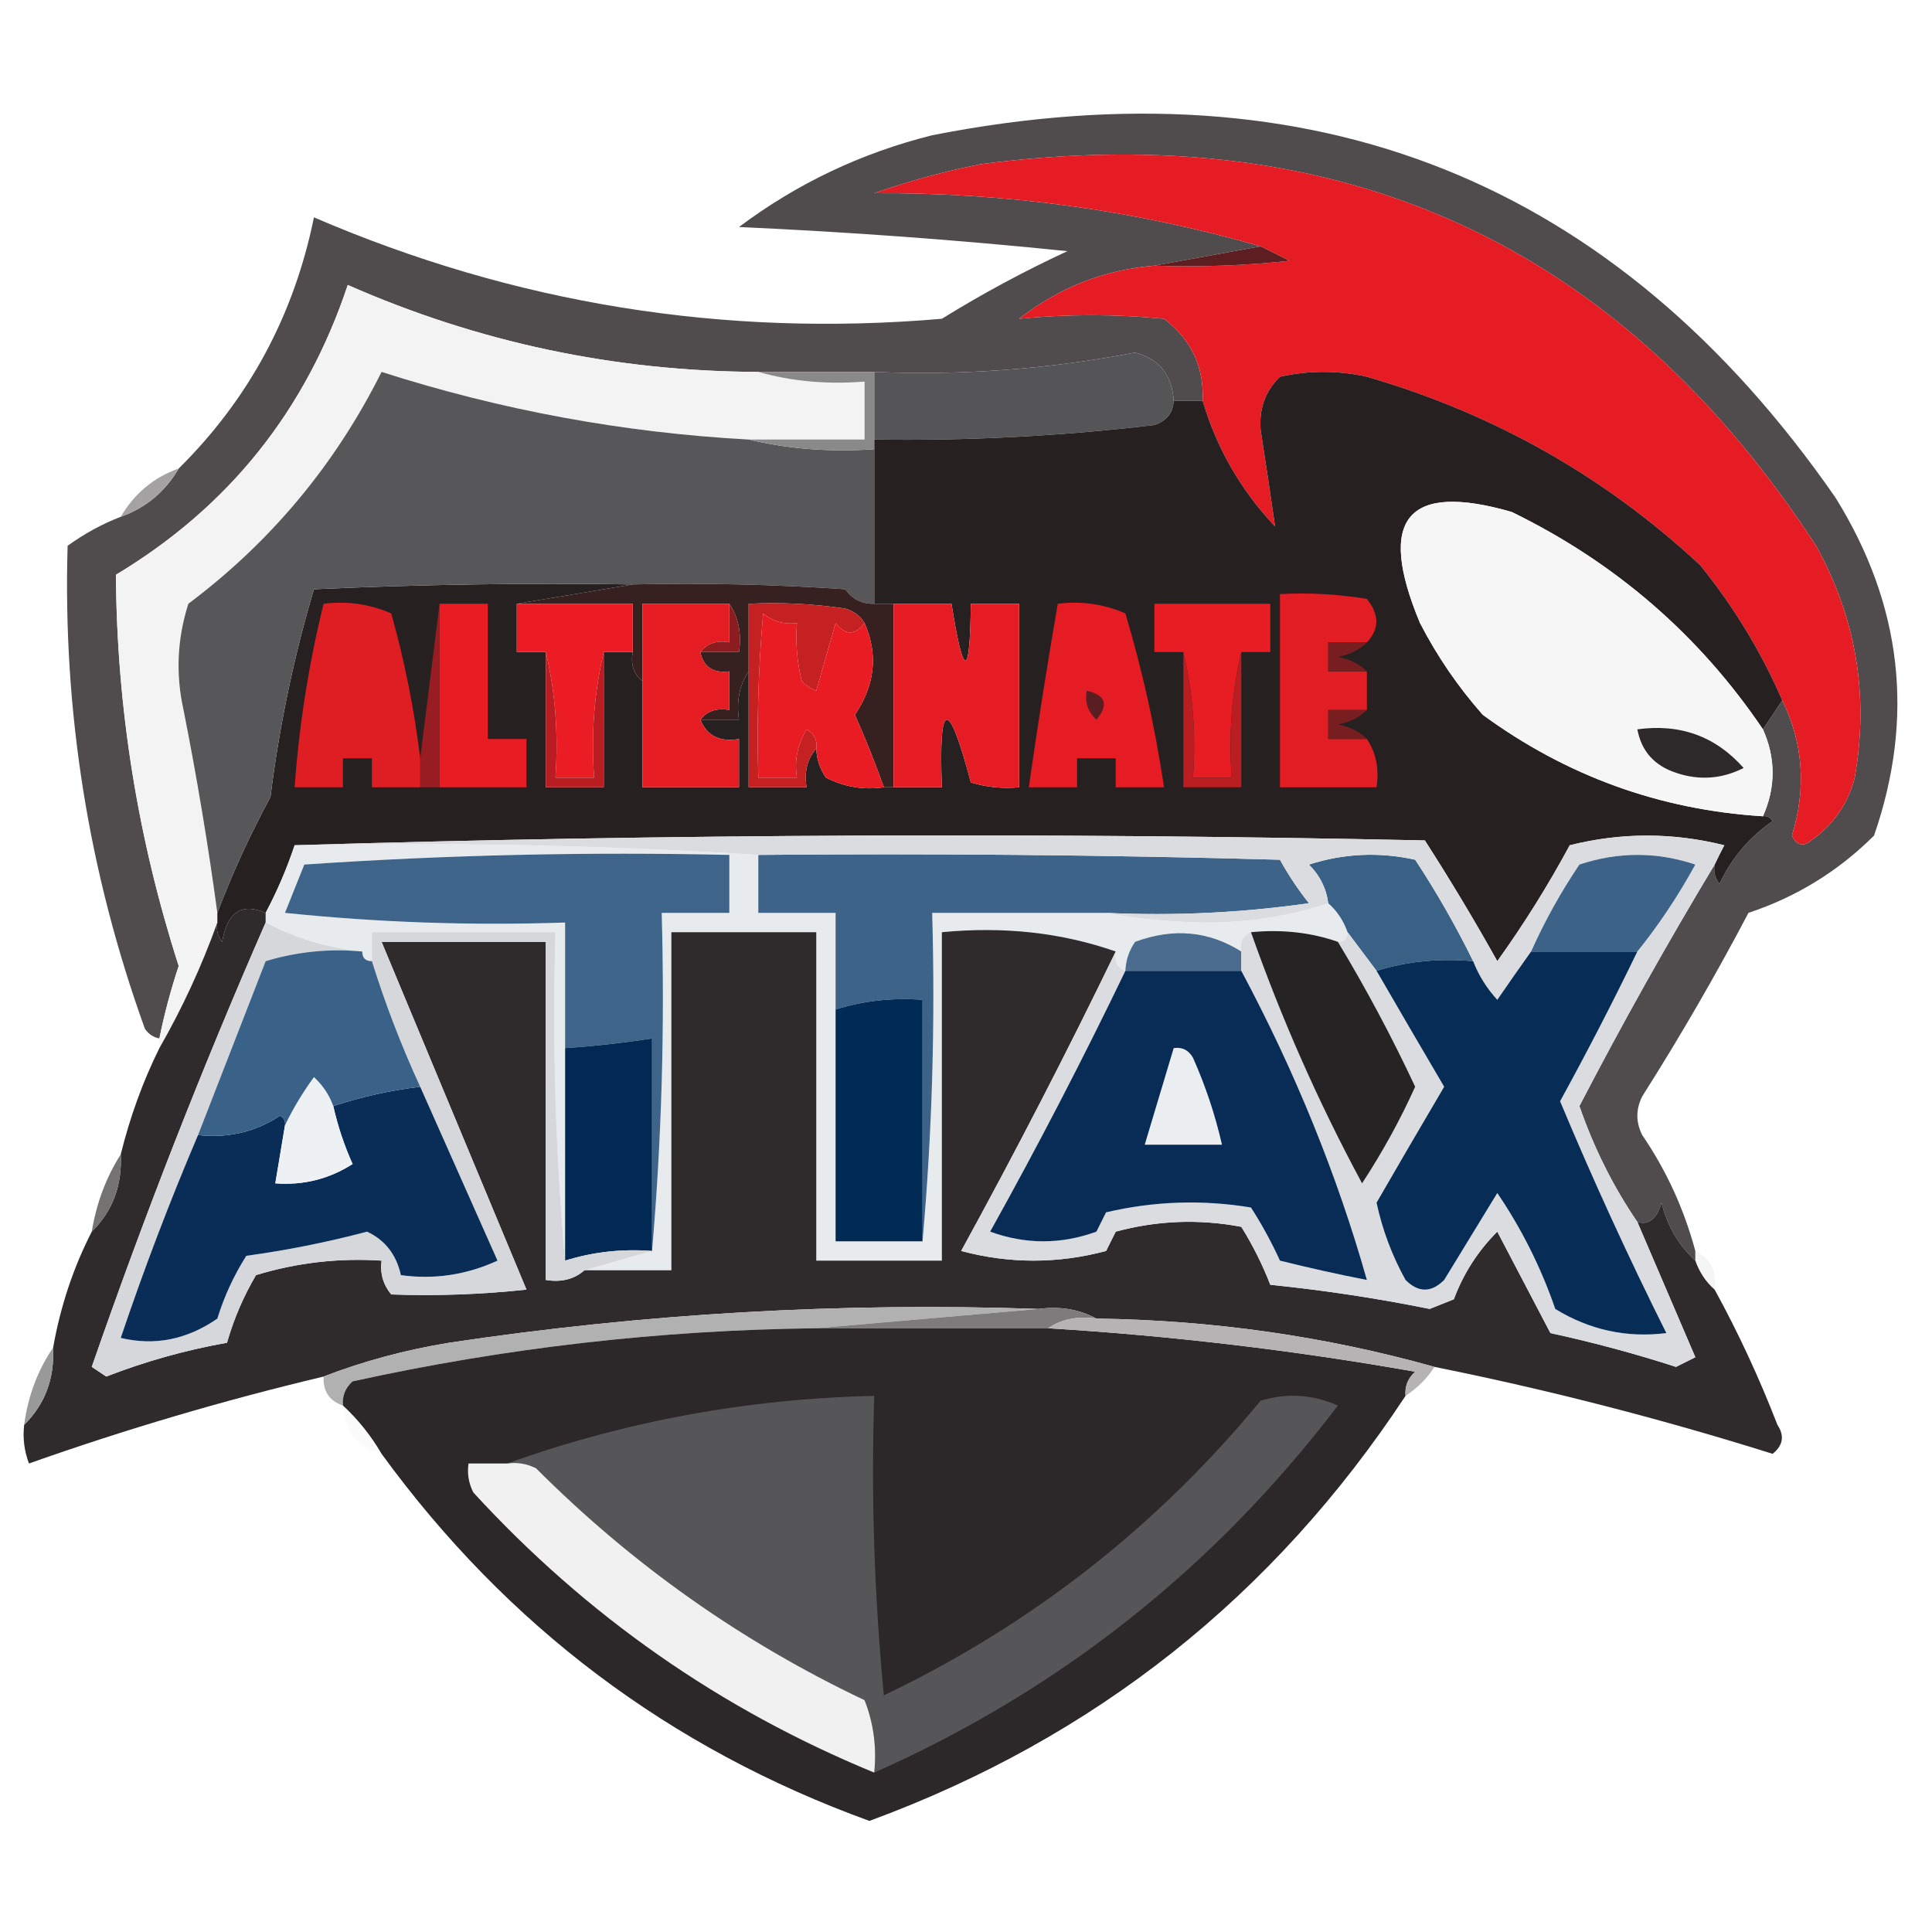 <?xml version="1.0" encoding="UTF-8"?>
<!DOCTYPE svg PUBLIC "-//W3C//DTD SVG 1.1//EN" "http://www.w3.org/Graphics/SVG/1.1/DTD/svg11.dtd">
<svg xmlns="http://www.w3.org/2000/svg" version="1.1" width="200px" height="200px" style="shape-rendering:geometricPrecision; text-rendering:geometricPrecision; image-rendering:optimizeQuality; fill-rule:evenodd; clip-rule:evenodd" xmlns:xlink="http://www.w3.org/1999/xlink">
<g><path style="opacity:0.804" fill="#262122" d="M 175.5,129.5 C 175.5,129.833 175.5,130.167 175.5,130.5C 173.766,128.91 172.6,126.91 172,124.5C 171.516,126.178 170.683,126.844 169.5,126.5C 167.001,122.835 165.001,118.835 163.5,114.5C 167.924,105.98 172.591,97.647 177.5,89.5C 177.369,90.239 177.536,90.906 178,91.5C 179.25,88.829 181.083,86.663 183.5,85C 183.272,84.601 182.938,84.435 182.5,84.5C 183.833,81.5 183.833,78.5 182.5,75.5C 183.167,74.5 183.833,73.5 184.5,72.5C 186.672,76.919 187.006,81.586 185.5,86.5C 186.002,87.521 186.668,87.688 187.5,87C 189.81,85.363 191.31,83.196 192,80.5C 193.491,72.007 192.157,64.007 188,56.5C 167.644,25.251 138.81,12.085 101.5,17C 97.749,17.749 94.082,18.749 90.5,20C 104.126,19.923 117.46,21.756 130.5,25.5C 126.833,26.167 123.167,26.833 119.5,27.5C 114.292,27.937 109.625,29.77 105.5,33C 110.449,32.508 115.449,32.508 120.5,33C 123.321,35.141 124.654,37.975 124.5,41.5C 123.5,41.5 122.5,41.5 121.5,41.5C 121.337,38.817 120.004,37.151 117.5,36.5C 108.588,38.215 99.588,38.882 90.5,38.5C 86.5,38.5 82.5,38.5 78.5,38.5C 63.668,38.446 49.501,35.446 36,29.5C 31.672,42.489 23.672,52.489 12,59.5C 12.092,73.299 14.258,86.799 18.5,100C 17.678,102.472 17.011,104.972 16.5,107.5C 15.883,107.389 15.383,107.056 15,106.5C 9.165,90.319 6.498,73.653 7,56.5C 8.741,55.242 10.574,54.242 12.5,53.5C 15.089,52.581 17.089,50.914 18.5,48.5C 25.765,41.309 30.431,32.642 32.5,22.5C 53.259,31.442 74.926,34.942 97.5,33C 101.706,30.398 106.039,28.064 110.5,26C 99.309,24.853 87.975,24.019 76.5,23.5C 82.499,19.001 89.165,15.835 96.5,14C 136.08,6.226 167.247,18.726 190,51.5C 196.904,62.593 198.238,74.259 194,86.5C 190.303,90.183 185.97,92.849 181,94.5C 177.6,100.965 173.933,107.298 170,113.5C 169.333,114.833 169.333,116.167 170,117.5C 172.501,121.16 174.334,125.16 175.5,129.5 Z"/></g>
<g><path style="opacity:1" fill="#e61c24" d="M 184.5,72.5 C 182.317,67.473 179.483,62.807 176,58.5C 166.108,49.3 154.608,42.8 141.5,39C 138.5,38.333 135.5,38.333 132.5,39C 130.993,40.473 130.326,42.307 130.5,44.5C 131.03,47.918 131.53,51.252 132,54.5C 128.464,50.761 125.964,46.427 124.5,41.5C 124.654,37.975 123.321,35.141 120.5,33C 115.449,32.508 110.449,32.508 105.5,33C 109.625,29.77 114.292,27.937 119.5,27.5C 124.179,27.666 128.845,27.499 133.5,27C 132.473,26.487 131.473,25.987 130.5,25.5C 117.46,21.756 104.126,19.923 90.5,20C 94.082,18.749 97.749,17.749 101.5,17C 138.81,12.085 167.644,25.251 188,56.5C 192.157,64.007 193.491,72.007 192,80.5C 191.31,83.196 189.81,85.363 187.5,87C 186.668,87.688 186.002,87.521 185.5,86.5C 187.006,81.586 186.672,76.919 184.5,72.5 Z"/></g>
<g><path style="opacity:1" fill="#5d1e21" d="M 130.5,25.5 C 131.473,25.987 132.473,26.487 133.5,27C 128.845,27.499 124.179,27.666 119.5,27.5C 123.167,26.833 126.833,26.167 130.5,25.5 Z"/></g>
<g><path style="opacity:1" fill="#f3f3f3" d="M 78.5,38.5 C 81.962,39.482 85.629,39.815 89.5,39.5C 89.5,41.5 89.5,43.5 89.5,45.5C 85.5,45.5 81.5,45.5 77.5,45.5C 64.537,44.796 51.87,42.463 39.5,38.5C 34.711,48.087 28.044,56.087 19.5,62.5C 18.341,66.122 18.175,69.789 19,73.5C 20.386,80.481 21.552,87.481 22.5,94.5C 22.5,94.833 22.5,95.167 22.5,95.5C 20.887,100.003 18.887,104.336 16.5,108.5C 16.5,108.167 16.5,107.833 16.5,107.5C 17.011,104.972 17.678,102.472 18.5,100C 14.258,86.799 12.092,73.299 12,59.5C 23.672,52.489 31.672,42.489 36,29.5C 49.501,35.446 63.668,38.446 78.5,38.5 Z"/></g>
<g><path style="opacity:1" fill="#555557" d="M 121.5,41.5 C 121.423,42.75 120.756,43.583 119.5,44C 109.866,45.147 100.2,45.647 90.5,45.5C 90.5,43.167 90.5,40.833 90.5,38.5C 99.588,38.882 108.588,38.215 117.5,36.5C 120.004,37.151 121.337,38.817 121.5,41.5 Z"/></g>
<g><path style="opacity:1" fill="#262020" d="M 184.5,72.5 C 183.833,73.5 183.167,74.5 182.5,75.5C 175.899,65.741 167.233,58.241 156.5,53C 145.65,49.867 142.484,53.7 147,64.5C 148.776,67.941 150.943,71.108 153.5,74C 162.17,80.338 171.837,83.838 182.5,84.5C 182.938,84.435 183.272,84.601 183.5,85C 181.083,86.663 179.25,88.829 178,91.5C 177.536,90.906 177.369,90.239 177.5,89.5C 177.804,88.85 178.137,88.183 178.5,87.5C 173.167,86.167 167.833,86.167 162.5,87.5C 160.25,91.668 157.75,95.668 155,99.5C 152.626,95.251 150.126,91.084 147.5,87C 108.331,86.169 69.331,86.335 30.5,87.5C 29.695,89.915 28.695,92.249 27.5,94.5C 25.021,93.418 23.521,94.418 23,97.5C 22.536,96.906 22.369,96.239 22.5,95.5C 22.5,95.167 22.5,94.833 22.5,94.5C 24.02,90.475 25.854,86.475 28,82.5C 28.915,75.165 30.415,67.999 32.5,61C 43.495,60.5 54.495,60.334 65.5,60.5C 61.5,61.167 57.5,61.833 53.5,62.5C 53.5,64.167 53.5,65.833 53.5,67.5C 54.5,67.5 55.5,67.5 56.5,67.5C 56.5,72.167 56.5,76.833 56.5,81.5C 58.5,81.5 60.5,81.5 62.5,81.5C 62.5,76.833 62.5,72.167 62.5,67.5C 63.5,67.5 64.5,67.5 65.5,67.5C 65.263,68.791 65.596,69.791 66.5,70.5C 66.5,74.167 66.5,77.833 66.5,81.5C 69.833,81.5 73.167,81.5 76.5,81.5C 76.5,79.833 76.5,78.167 76.5,76.5C 74.517,76.843 73.183,76.177 72.5,74.5C 73.833,74.5 75.167,74.5 76.5,74.5C 76.216,72.585 76.549,70.919 77.5,69.5C 77.5,73.5 77.5,77.5 77.5,81.5C 79.5,81.5 81.5,81.5 83.5,81.5C 83.232,79.901 83.566,78.568 84.5,77.5C 84.539,78.583 84.873,79.583 85.5,80.5C 87.396,81.466 89.396,81.799 91.5,81.5C 91.833,81.5 92.167,81.5 92.5,81.5C 94.167,81.5 95.833,81.5 97.5,81.5C 97.162,72.337 98.162,72.17 100.5,81C 102.134,81.493 103.801,81.66 105.5,81.5C 105.5,75.167 105.5,68.833 105.5,62.5C 103.833,62.5 102.167,62.5 100.5,62.5C 100.415,70.347 99.749,70.347 98.5,62.5C 96.5,62.5 94.5,62.5 92.5,62.5C 91.833,62.5 91.167,62.5 90.5,62.5C 90.5,57.167 90.5,51.833 90.5,46.5C 90.5,46.167 90.5,45.833 90.5,45.5C 100.2,45.647 109.866,45.147 119.5,44C 120.756,43.583 121.423,42.75 121.5,41.5C 122.5,41.5 123.5,41.5 124.5,41.5C 125.964,46.427 128.464,50.761 132,54.5C 131.53,51.252 131.03,47.918 130.5,44.5C 130.326,42.307 130.993,40.473 132.5,39C 135.5,38.333 138.5,38.333 141.5,39C 154.608,42.8 166.108,49.3 176,58.5C 179.483,62.807 182.317,67.473 184.5,72.5 Z"/></g>
<g><path style="opacity:1" fill="#575759" d="M 77.5,45.5 C 81.634,46.485 85.968,46.818 90.5,46.5C 90.5,51.833 90.5,57.167 90.5,62.5C 89.244,62.539 88.244,62.039 87.5,61C 80.174,60.5 72.841,60.334 65.5,60.5C 54.495,60.334 43.495,60.5 32.5,61C 30.415,67.999 28.915,75.165 28,82.5C 25.854,86.475 24.02,90.475 22.5,94.5C 21.552,87.481 20.386,80.481 19,73.5C 18.175,69.789 18.341,66.122 19.5,62.5C 28.044,56.087 34.711,48.087 39.5,38.5C 51.87,42.463 64.537,44.796 77.5,45.5 Z"/></g>
<g><path style="opacity:1" fill="#8a898a" d="M 78.5,38.5 C 82.5,38.5 86.5,38.5 90.5,38.5C 90.5,40.833 90.5,43.167 90.5,45.5C 90.5,45.833 90.5,46.167 90.5,46.5C 85.968,46.818 81.634,46.485 77.5,45.5C 81.5,45.5 85.5,45.5 89.5,45.5C 89.5,43.5 89.5,41.5 89.5,39.5C 85.629,39.815 81.962,39.482 78.5,38.5 Z"/></g>
<g><path style="opacity:1" fill="#f6f6f6" d="M 182.5,75.5 C 183.833,78.5 183.833,81.5 182.5,84.5C 171.837,83.838 162.17,80.338 153.5,74C 150.943,71.108 148.776,67.941 147,64.5C 142.484,53.7 145.65,49.867 156.5,53C 167.233,58.241 175.899,65.741 182.5,75.5 Z"/></g>
<g><path style="opacity:0.922" fill="#9d9b9b" d="M 18.5,48.5 C 17.089,50.914 15.089,52.581 12.5,53.5C 13.911,51.086 15.911,49.419 18.5,48.5 Z"/></g>
<g><path style="opacity:1" fill="#362020" d="M 65.5,60.5 C 72.841,60.334 80.174,60.5 87.5,61C 88.244,62.039 89.244,62.539 90.5,62.5C 91.167,62.5 91.833,62.5 92.5,62.5C 92.5,68.833 92.5,75.167 92.5,81.5C 92.167,81.5 91.833,81.5 91.5,81.5C 90.606,78.989 89.606,76.489 88.5,74C 90.588,70.908 90.922,67.741 89.5,64.5C 89.082,63.778 88.416,63.278 87.5,63C 84.183,62.502 80.85,62.335 77.5,62.5C 77.5,64.833 77.5,67.167 77.5,69.5C 76.549,70.919 76.216,72.585 76.5,74.5C 75.167,74.5 73.833,74.5 72.5,74.5C 73.209,73.596 74.209,73.263 75.5,73.5C 75.5,72.167 75.5,70.833 75.5,69.5C 73.821,69.715 72.821,69.048 72.5,67.5C 73.833,67.5 75.167,67.5 76.5,67.5C 76.784,65.585 76.451,63.919 75.5,62.5C 72.5,62.5 69.5,62.5 66.5,62.5C 66.5,65.167 66.5,67.833 66.5,70.5C 65.596,69.791 65.263,68.791 65.5,67.5C 65.5,65.833 65.5,64.167 65.5,62.5C 61.5,62.5 57.5,62.5 53.5,62.5C 57.5,61.833 61.5,61.167 65.5,60.5 Z"/></g>
<g><path style="opacity:1" fill="#981d22" d="M 45.5,62.5 C 45.5,68.833 45.5,75.167 45.5,81.5C 44.833,81.5 44.167,81.5 43.5,81.5C 43.5,80.5 43.5,79.5 43.5,78.5C 44.167,73.167 44.833,67.833 45.5,62.5 Z"/></g>
<g><path style="opacity:1" fill="#c52123" d="M 89.5,64.5 C 88.527,65.791 87.527,65.791 86.5,64.5C 85.833,66.833 85.167,69.167 84.5,71.5C 83.914,71.291 83.414,70.957 83,70.5C 82.504,68.527 82.338,66.527 82.5,64.5C 81.178,64.67 80.011,64.337 79,63.5C 78.501,69.157 78.334,74.824 78.5,80.5C 79.833,80.5 81.167,80.5 82.5,80.5C 82.215,78.712 82.548,77.045 83.5,75.5C 84.297,75.957 84.631,76.624 84.5,77.5C 83.566,78.568 83.232,79.901 83.5,81.5C 81.5,81.5 79.5,81.5 77.5,81.5C 77.5,77.5 77.5,73.5 77.5,69.5C 77.5,67.167 77.5,64.833 77.5,62.5C 80.85,62.335 84.183,62.502 87.5,63C 88.416,63.278 89.082,63.778 89.5,64.5 Z"/></g>
<g><path style="opacity:1" fill="#de1e23" d="M 43.5,78.5 C 43.5,79.5 43.5,80.5 43.5,81.5C 41.833,81.5 40.167,81.5 38.5,81.5C 38.5,80.5 38.5,79.5 38.5,78.5C 37.5,78.5 36.5,78.5 35.5,78.5C 35.5,79.5 35.5,80.5 35.5,81.5C 33.833,81.5 32.167,81.5 30.5,81.5C 30.961,75.069 31.961,68.735 33.5,62.5C 35.924,62.192 38.257,62.526 40.5,63.5C 41.885,68.424 42.885,73.424 43.5,78.5 Z"/></g>
<g><path style="opacity:1" fill="#e91c23" d="M 45.5,62.5 C 47.167,62.5 48.833,62.5 50.5,62.5C 50.5,67.167 50.5,71.833 50.5,76.5C 51.833,76.5 53.167,76.5 54.5,76.5C 54.5,78.167 54.5,79.833 54.5,81.5C 51.5,81.5 48.5,81.5 45.5,81.5C 45.5,75.167 45.5,68.833 45.5,62.5 Z"/></g>
<g><path style="opacity:1" fill="#eb1c23" d="M 53.5,62.5 C 57.5,62.5 61.5,62.5 65.5,62.5C 65.5,64.167 65.5,65.833 65.5,67.5C 64.5,67.5 63.5,67.5 62.5,67.5C 61.515,71.634 61.182,75.968 61.5,80.5C 60.167,80.5 58.833,80.5 57.5,80.5C 57.818,75.968 57.485,71.634 56.5,67.5C 55.5,67.5 54.5,67.5 53.5,67.5C 53.5,65.833 53.5,64.167 53.5,62.5 Z"/></g>
<g><path style="opacity:1" fill="#e61c23" d="M 75.5,62.5 C 75.5,63.833 75.5,65.167 75.5,66.5C 74.209,66.263 73.209,66.596 72.5,67.5C 72.821,69.048 73.821,69.715 75.5,69.5C 75.5,70.833 75.5,72.167 75.5,73.5C 74.209,73.263 73.209,73.596 72.5,74.5C 73.183,76.177 74.517,76.843 76.5,76.5C 76.5,78.167 76.5,79.833 76.5,81.5C 73.167,81.5 69.833,81.5 66.5,81.5C 66.5,77.833 66.5,74.167 66.5,70.5C 66.5,67.833 66.5,65.167 66.5,62.5C 69.5,62.5 72.5,62.5 75.5,62.5 Z"/></g>
<g><path style="opacity:1" fill="#e91c23" d="M 89.5,64.5 C 90.922,67.741 90.588,70.908 88.5,74C 89.606,76.489 90.606,78.989 91.5,81.5C 89.396,81.799 87.396,81.466 85.5,80.5C 84.873,79.583 84.539,78.583 84.5,77.5C 84.631,76.624 84.297,75.957 83.5,75.5C 82.548,77.045 82.215,78.712 82.5,80.5C 81.167,80.5 79.833,80.5 78.5,80.5C 78.334,74.824 78.501,69.157 79,63.5C 80.011,64.337 81.178,64.67 82.5,64.5C 82.338,66.527 82.504,68.527 83,70.5C 83.414,70.957 83.914,71.291 84.5,71.5C 85.167,69.167 85.833,66.833 86.5,64.5C 87.527,65.791 88.527,65.791 89.5,64.5 Z"/></g>
<g><path style="opacity:1" fill="#e51c23" d="M 92.5,62.5 C 94.5,62.5 96.5,62.5 98.5,62.5C 99.749,70.347 100.415,70.347 100.5,62.5C 102.167,62.5 103.833,62.5 105.5,62.5C 105.5,68.833 105.5,75.167 105.5,81.5C 103.801,81.66 102.134,81.493 100.5,81C 98.162,72.17 97.162,72.337 97.5,81.5C 95.833,81.5 94.167,81.5 92.5,81.5C 92.5,75.167 92.5,68.833 92.5,62.5 Z"/></g>
<g><path style="opacity:1" fill="#e81c23" d="M 128.5,67.5 C 127.515,71.634 127.182,75.968 127.5,80.5C 126.167,80.5 124.833,80.5 123.5,80.5C 123.818,75.968 123.485,71.634 122.5,67.5C 121.5,67.5 120.5,67.5 119.5,67.5C 119.5,65.833 119.5,64.167 119.5,62.5C 123.5,62.5 127.5,62.5 131.5,62.5C 131.5,64.167 131.5,65.833 131.5,67.5C 130.5,67.5 129.5,67.5 128.5,67.5 Z"/></g>
<g><path style="opacity:1" fill="#e31d24" d="M 141.5,66.5 C 140.167,66.5 138.833,66.5 137.5,66.5C 137.5,67.5 137.5,68.5 137.5,69.5C 138.833,69.5 140.167,69.5 141.5,69.5C 141.5,70.833 141.5,72.167 141.5,73.5C 140.167,73.5 138.833,73.5 137.5,73.5C 137.5,74.5 137.5,75.5 137.5,76.5C 138.833,76.5 140.167,76.5 141.5,76.5C 142.451,77.919 142.784,79.585 142.5,81.5C 139.167,81.5 135.833,81.5 132.5,81.5C 132.5,74.833 132.5,68.167 132.5,61.5C 135.518,61.335 138.518,61.502 141.5,62C 142.801,63.615 142.801,65.115 141.5,66.5 Z"/></g>
<g><path style="opacity:1" fill="#8b1d21" d="M 75.5,62.5 C 76.451,63.919 76.784,65.585 76.5,67.5C 75.167,67.5 73.833,67.5 72.5,67.5C 73.209,66.596 74.209,66.263 75.5,66.5C 75.5,65.167 75.5,63.833 75.5,62.5 Z"/></g>
<g><path style="opacity:1" fill="#781e21" d="M 141.5,66.5 C 140.737,67.268 139.737,67.768 138.5,68C 139.737,68.232 140.737,68.732 141.5,69.5C 140.167,69.5 138.833,69.5 137.5,69.5C 137.5,68.5 137.5,67.5 137.5,66.5C 138.833,66.5 140.167,66.5 141.5,66.5 Z"/></g>
<g><path style="opacity:1" fill="#b91d22" d="M 56.5,67.5 C 57.485,71.634 57.818,75.968 57.5,80.5C 58.833,80.5 60.167,80.5 61.5,80.5C 61.182,75.968 61.515,71.634 62.5,67.5C 62.5,72.167 62.5,76.833 62.5,81.5C 60.5,81.5 58.5,81.5 56.5,81.5C 56.5,76.833 56.5,72.167 56.5,67.5 Z"/></g>
<g><path style="opacity:1" fill="#e51c23" d="M 109.5,62.5 C 111.924,62.192 114.257,62.526 116.5,63.5C 118.262,69.403 119.595,75.403 120.5,81.5C 118.833,81.5 117.167,81.5 115.5,81.5C 115.5,80.5 115.5,79.5 115.5,78.5C 114.167,78.5 112.833,78.5 111.5,78.5C 111.5,79.5 111.5,80.5 111.5,81.5C 109.833,81.5 108.167,81.5 106.5,81.5C 107.407,75.153 108.407,68.82 109.5,62.5 Z"/></g>
<g><path style="opacity:1" fill="#591e21" d="M 112.5,71.5 C 114.465,71.948 114.798,72.948 113.5,74.5C 112.614,73.675 112.281,72.675 112.5,71.5 Z"/></g>
<g><path style="opacity:1" fill="#781e21" d="M 141.5,73.5 C 140.737,74.268 139.737,74.768 138.5,75C 139.737,75.232 140.737,75.732 141.5,76.5C 140.167,76.5 138.833,76.5 137.5,76.5C 137.5,75.5 137.5,74.5 137.5,73.5C 138.833,73.5 140.167,73.5 141.5,73.5 Z"/></g>
<g><path style="opacity:1" fill="#2d292a" d="M 169.5,75.5 C 173.937,74.892 177.603,76.225 180.5,79.5C 178.235,80.647 175.902,80.814 173.5,80C 171.249,79.252 169.916,77.752 169.5,75.5 Z"/></g>
<g><path style="opacity:1" fill="#ba1d22" d="M 122.5,67.5 C 123.485,71.634 123.818,75.968 123.5,80.5C 124.833,80.5 126.167,80.5 127.5,80.5C 127.182,75.968 127.515,71.634 128.5,67.5C 128.5,72.167 128.5,76.833 128.5,81.5C 126.5,81.5 124.5,81.5 122.5,81.5C 122.5,76.833 122.5,72.167 122.5,67.5 Z"/></g>
<g><path style="opacity:1" fill="#e8ebee" d="M 30.5,87.5 C 46.675,87.17 62.675,87.504 78.5,88.5C 78.5,90.5 78.5,92.5 78.5,94.5C 81.167,94.5 83.833,94.5 86.5,94.5C 86.5,97.833 86.5,101.167 86.5,104.5C 86.5,112.5 86.5,120.5 86.5,128.5C 89.5,128.5 92.5,128.5 95.5,128.5C 96.495,117.346 96.828,106.012 96.5,94.5C 102.5,94.5 108.5,94.5 114.5,94.5C 117.984,95.165 121.651,95.499 125.5,95.5C 129.756,95.428 133.756,94.761 137.5,93.5C 138.401,94.29 139.068,95.29 139.5,96.5C 139.5,97.167 139.167,97.5 138.5,97.5C 135.713,96.523 132.713,96.19 129.5,96.5C 128.662,96.842 128.328,97.508 128.5,98.5C 125.118,96.368 121.451,96.035 117.5,97.5C 116.873,98.417 116.539,99.417 116.5,100.5C 115.662,100.158 115.328,99.492 115.5,98.5C 109.926,96.547 103.926,95.88 97.5,96.5C 97.5,107.833 97.5,119.167 97.5,130.5C 93.167,130.5 88.833,130.5 84.5,130.5C 84.5,119.167 84.5,107.833 84.5,96.5C 79.5,96.5 74.5,96.5 69.5,96.5C 69.5,108.167 69.5,119.833 69.5,131.5C 66.5,131.5 63.5,131.5 60.5,131.5C 62.833,130.833 65.167,130.167 67.5,129.5C 68.495,118.012 68.828,106.345 68.5,94.5C 70.833,94.5 73.167,94.5 75.5,94.5C 75.5,92.5 75.5,90.5 75.5,88.5C 60.818,88.167 46.151,88.501 31.5,89.5C 30.833,91.167 30.167,92.833 29.5,94.5C 39.144,95.498 48.81,95.832 58.5,95.5C 58.5,99.833 58.5,104.167 58.5,108.5C 58.5,115.833 58.5,123.167 58.5,130.5C 57.505,119.346 57.172,108.012 57.5,96.5C 51.167,96.5 44.833,96.5 38.5,96.5C 38.5,97.5 38.5,98.5 38.5,99.5C 37.833,99.5 37.5,99.167 37.5,98.5C 33.881,98.119 30.548,97.119 27.5,95.5C 27.5,95.167 27.5,94.833 27.5,94.5C 28.695,92.249 29.695,89.915 30.5,87.5 Z"/></g>
<g><path style="opacity:1" fill="#3e6489" d="M 67.5,129.5 C 67.5,122.167 67.5,114.833 67.5,107.5C 64.518,107.963 61.518,108.296 58.5,108.5C 58.5,104.167 58.5,99.833 58.5,95.5C 48.81,95.832 39.144,95.498 29.5,94.5C 30.167,92.833 30.833,91.167 31.5,89.5C 46.151,88.501 60.818,88.167 75.5,88.5C 75.5,90.5 75.5,92.5 75.5,94.5C 73.167,94.5 70.833,94.5 68.5,94.5C 68.828,106.345 68.495,118.012 67.5,129.5 Z"/></g>
<g><path style="opacity:1" fill="#3d6388" d="M 78.5,88.5 C 96.503,88.333 114.503,88.5 132.5,89C 133.376,90.586 134.376,92.086 135.5,93.5C 128.532,94.497 121.532,94.83 114.5,94.5C 108.5,94.5 102.5,94.5 96.5,94.5C 96.828,106.012 96.495,117.346 95.5,128.5C 95.5,120.167 95.5,111.833 95.5,103.5C 92.391,103.264 89.391,103.597 86.5,104.5C 86.5,101.167 86.5,97.833 86.5,94.5C 83.833,94.5 81.167,94.5 78.5,94.5C 78.5,92.5 78.5,90.5 78.5,88.5 Z"/></g>
<g><path style="opacity:1" fill="#396085" d="M 152.5,99.5 C 148.958,99.187 145.625,99.521 142.5,100.5C 141.5,99.167 140.5,97.833 139.5,96.5C 139.068,95.29 138.401,94.29 137.5,93.5C 137.297,91.956 136.63,90.622 135.5,89.5C 139.122,88.341 142.789,88.175 146.5,89C 148.728,92.388 150.728,95.888 152.5,99.5 Z"/></g>
<g><path style="opacity:0.952" fill="#252122" d="M 27.5,94.5 C 27.5,94.833 27.5,95.167 27.5,95.5C 20.939,110.497 14.94,125.83 9.5,141.5C 10,141.833 10.5,142.167 11,142.5C 15.056,140.926 19.222,139.759 23.5,139C 24.198,136.546 25.198,134.213 26.5,132C 30.73,130.71 35.064,130.21 39.5,130.5C 39.33,131.822 39.663,132.989 40.5,134C 45.161,134.169 49.828,134.003 54.5,133.5C 49.5,121.5 44.5,109.5 39.5,97.5C 45.167,97.5 50.833,97.5 56.5,97.5C 56.5,109.167 56.5,120.833 56.5,132.5C 58.099,132.768 59.432,132.434 60.5,131.5C 63.5,131.5 66.5,131.5 69.5,131.5C 69.5,119.833 69.5,108.167 69.5,96.5C 74.5,96.5 79.5,96.5 84.5,96.5C 84.5,107.833 84.5,119.167 84.5,130.5C 88.833,130.5 93.167,130.5 97.5,130.5C 97.5,119.167 97.5,107.833 97.5,96.5C 103.926,95.88 109.926,96.547 115.5,98.5C 110.467,108.898 105.133,119.231 99.5,129.5C 104.5,130.833 109.5,130.833 114.5,129.5C 114.833,128.833 115.167,128.167 115.5,127.5C 119.795,126.339 124.129,126.172 128.5,127C 129.692,128.912 130.692,130.912 131.5,133C 137.041,133.562 142.541,134.396 148,135.5C 148.833,135.167 149.667,134.833 150.5,134.5C 151.501,131.827 153.001,129.493 155,127.5C 156.83,130.982 158.664,134.482 160.5,138C 164.902,138.955 169.236,140.121 173.5,141.5C 174.167,141.167 174.833,140.833 175.5,140.5C 173.488,135.812 171.488,131.145 169.5,126.5C 170.683,126.844 171.516,126.178 172,124.5C 172.6,126.91 173.766,128.91 175.5,130.5C 175.932,131.71 176.599,132.71 177.5,133.5C 179.935,137.937 182.101,142.604 184,147.5C 184.749,148.635 184.583,149.635 183.5,150.5C 171.972,146.878 160.305,143.878 148.5,141.5C 137.193,138.33 125.526,136.663 113.5,136.5C 111.735,135.539 109.735,135.205 107.5,135.5C 87.053,134.799 66.72,135.966 46.5,139C 41.924,139.75 37.591,140.917 33.5,142.5C 23.174,144.957 13.007,147.957 3,151.5C 2.51,150.207 2.343,148.873 2.5,147.5C 4.654,145.383 5.654,142.716 5.5,139.5C 6.261,135.216 7.595,131.216 9.5,127.5C 11.655,125.383 12.655,122.716 12.5,119.5C 13.459,115.617 14.792,111.95 16.5,108.5C 18.887,104.336 20.887,100.003 22.5,95.5C 22.369,96.239 22.536,96.906 23,97.5C 23.521,94.418 25.021,93.418 27.5,94.5 Z"/></g>
<g><path style="opacity:1" fill="#496c8f" d="M 128.5,98.5 C 128.5,99.167 128.5,99.833 128.5,100.5C 124.5,100.5 120.5,100.5 116.5,100.5C 116.539,99.417 116.873,98.417 117.5,97.5C 121.451,96.035 125.118,96.368 128.5,98.5 Z"/></g>
<g><path style="opacity:1" fill="#012a54" d="M 95.5,128.5 C 92.5,128.5 89.5,128.5 86.5,128.5C 86.5,120.5 86.5,112.5 86.5,104.5C 89.391,103.597 92.391,103.264 95.5,103.5C 95.5,111.833 95.5,120.167 95.5,128.5 Z"/></g>
<g><path style="opacity:1" fill="#012953" d="M 67.5,129.5 C 64.391,129.264 61.392,129.597 58.5,130.5C 58.5,123.167 58.5,115.833 58.5,108.5C 61.518,108.296 64.518,107.963 67.5,107.5C 67.5,114.833 67.5,122.167 67.5,129.5 Z"/></g>
<g><path style="opacity:0.957" fill="#6f6c6c" d="M 12.5,119.5 C 12.655,122.716 11.655,125.383 9.5,127.5C 9.98,124.557 10.98,121.89 12.5,119.5 Z"/></g>
<g><path style="opacity:1" fill="#dadcdf" d="M 30.5,87.5 C 69.331,86.335 108.331,86.169 147.5,87C 150.126,91.084 152.626,95.251 155,99.5C 157.75,95.668 160.25,91.668 162.5,87.5C 167.833,86.167 173.167,86.167 178.5,87.5C 178.137,88.183 177.804,88.85 177.5,89.5C 172.591,97.647 167.924,105.98 163.5,114.5C 165.001,118.835 167.001,122.835 169.5,126.5C 171.488,131.145 173.488,135.812 175.5,140.5C 174.833,140.833 174.167,141.167 173.5,141.5C 169.236,140.121 164.902,138.955 160.5,138C 158.664,134.482 156.83,130.982 155,127.5C 153.001,129.493 151.501,131.827 150.5,134.5C 149.667,134.833 148.833,135.167 148,135.5C 142.541,134.396 137.041,133.562 131.5,133C 130.692,130.912 129.692,128.912 128.5,127C 124.129,126.172 119.795,126.339 115.5,127.5C 115.167,128.167 114.833,128.833 114.5,129.5C 109.5,130.833 104.5,130.833 99.5,129.5C 105.133,119.231 110.467,108.898 115.5,98.5C 115.328,99.492 115.662,100.158 116.5,100.5C 112.086,109.662 107.42,118.662 102.5,127.5C 106.167,128.833 109.833,128.833 113.5,127.5C 113.833,126.833 114.167,126.167 114.5,125.5C 119.467,124.338 124.467,124.171 129.5,125C 130.627,126.753 131.627,128.587 132.5,130.5C 135.497,131.248 138.497,131.915 141.5,132.5C 138.409,121.606 134.075,110.939 128.5,100.5C 128.5,99.833 128.5,99.167 128.5,98.5C 128.328,97.508 128.662,96.842 129.5,96.5C 132.653,105.456 136.486,114.122 141,122.5C 143.104,119.29 144.937,115.957 146.5,112.5C 144.093,107.351 141.426,102.351 138.5,97.5C 139.167,97.5 139.5,97.167 139.5,96.5C 140.5,97.833 141.5,99.167 142.5,100.5C 144.806,104.483 147.139,108.483 149.5,112.5C 147.129,116.523 144.796,120.523 142.5,124.5C 143.105,127.316 144.105,129.983 145.5,132.5C 146.833,133.833 148.167,133.833 149.5,132.5C 151.333,129.5 153.167,126.5 155,123.5C 157.527,127.221 159.527,131.221 161,135.5C 164.551,137.68 168.385,138.513 172.5,138C 168.561,130.122 164.894,122.122 161.5,114C 164.291,108.918 166.958,103.751 169.5,98.5C 171.725,95.738 173.725,92.738 175.5,89.5C 171.5,88.167 167.5,88.167 163.5,89.5C 161.568,92.366 159.901,95.366 158.5,98.5C 157.356,100.1 156.189,101.767 155,103.5C 153.905,102.307 153.072,100.973 152.5,99.5C 150.728,95.888 148.728,92.388 146.5,89C 142.789,88.175 139.122,88.341 135.5,89.5C 136.63,90.622 137.297,91.956 137.5,93.5C 133.756,94.761 129.756,95.428 125.5,95.5C 121.651,95.499 117.984,95.165 114.5,94.5C 121.532,94.83 128.532,94.497 135.5,93.5C 134.376,92.086 133.376,90.586 132.5,89C 114.503,88.5 96.503,88.333 78.5,88.5C 62.675,87.504 46.675,87.17 30.5,87.5 Z"/></g>
<g><path style="opacity:1" fill="#082c56" d="M 116.5,100.5 C 120.5,100.5 124.5,100.5 128.5,100.5C 134.075,110.939 138.409,121.606 141.5,132.5C 138.497,131.915 135.497,131.248 132.5,130.5C 131.627,128.587 130.627,126.753 129.5,125C 124.467,124.171 119.467,124.338 114.5,125.5C 114.167,126.167 113.833,126.833 113.5,127.5C 109.833,128.833 106.167,128.833 102.5,127.5C 107.42,118.662 112.086,109.662 116.5,100.5 Z"/></g>
<g><path style="opacity:1" fill="#ebeef1" d="M 121.5,108.5 C 122.376,108.369 123.043,108.702 123.5,109.5C 124.801,112.427 125.801,115.427 126.5,118.5C 123.833,118.5 121.167,118.5 118.5,118.5C 119.492,115.177 120.492,111.844 121.5,108.5 Z"/></g>
<g><path style="opacity:1" fill="#072c56" d="M 158.5,98.5 C 162.167,98.5 165.833,98.5 169.5,98.5C 166.958,103.751 164.291,108.918 161.5,114C 164.894,122.122 168.561,130.122 172.5,138C 168.385,138.513 164.551,137.68 161,135.5C 159.527,131.221 157.527,127.221 155,123.5C 153.167,126.5 151.333,129.5 149.5,132.5C 148.167,133.833 146.833,133.833 145.5,132.5C 144.105,129.983 143.105,127.316 142.5,124.5C 144.796,120.523 147.129,116.523 149.5,112.5C 147.139,108.483 144.806,104.483 142.5,100.5C 145.625,99.521 148.958,99.187 152.5,99.5C 153.072,100.973 153.905,102.307 155,103.5C 156.189,101.767 157.356,100.1 158.5,98.5 Z"/></g>
<g><path style="opacity:1" fill="#262324" d="M 129.5,96.5 C 132.713,96.19 135.713,96.523 138.5,97.5C 141.426,102.351 144.093,107.351 146.5,112.5C 144.937,115.957 143.104,119.29 141,122.5C 136.486,114.122 132.653,105.456 129.5,96.5 Z"/></g>
<g><path style="opacity:1" fill="#3c6288" d="M 169.5,98.5 C 165.833,98.5 162.167,98.5 158.5,98.5C 159.901,95.366 161.568,92.366 163.5,89.5C 167.5,88.167 171.5,88.167 175.5,89.5C 173.725,92.738 171.725,95.738 169.5,98.5 Z"/></g>
<g><path style="opacity:1" fill="#d5d7da" d="M 27.5,95.5 C 30.548,97.119 33.881,98.119 37.5,98.5C 34.102,98.18 30.768,98.513 27.5,99.5C 25.154,105.521 22.82,111.521 20.5,117.5C 17.572,124.364 14.905,131.364 12.5,138.5C 16.021,139.34 19.355,138.673 22.5,136.5C 23.213,134.189 24.213,132.022 25.5,130C 29.721,129.422 33.888,128.589 38,127.5C 39.867,128.377 41.034,129.877 41.5,132C 44.953,132.477 48.286,131.977 51.5,130.5C 48.819,124.474 46.152,118.474 43.5,112.5C 41.552,108.271 39.885,103.938 38.5,99.5C 38.5,98.5 38.5,97.5 38.5,96.5C 44.833,96.5 51.167,96.5 57.5,96.5C 57.172,108.012 57.505,119.346 58.5,130.5C 61.392,129.597 64.391,129.264 67.5,129.5C 65.167,130.167 62.833,130.833 60.5,131.5C 59.432,132.434 58.099,132.768 56.5,132.5C 56.5,120.833 56.5,109.167 56.5,97.5C 50.833,97.5 45.167,97.5 39.5,97.5C 44.5,109.5 49.5,121.5 54.5,133.5C 49.828,134.003 45.161,134.169 40.5,134C 39.663,132.989 39.33,131.822 39.5,130.5C 35.064,130.21 30.73,130.71 26.5,132C 25.198,134.213 24.198,136.546 23.5,139C 19.222,139.759 15.056,140.926 11,142.5C 10.5,142.167 10,141.833 9.5,141.5C 14.94,125.83 20.939,110.497 27.5,95.5 Z"/></g>
<g><path style="opacity:1" fill="#092d57" d="M 43.5,112.5 C 46.152,118.474 48.819,124.474 51.5,130.5C 48.286,131.977 44.953,132.477 41.5,132C 41.034,129.877 39.867,128.377 38,127.5C 33.888,128.589 29.721,129.422 25.5,130C 24.213,132.022 23.213,134.189 22.5,136.5C 19.355,138.673 16.021,139.34 12.5,138.5C 14.905,131.364 17.572,124.364 20.5,117.5C 23.602,117.846 26.436,117.179 29,115.5C 29.399,115.728 29.565,116.062 29.5,116.5C 29.167,118.5 28.833,120.5 28.5,122.5C 31.401,122.72 34.067,122.054 36.5,120.5C 35.628,118.55 34.961,116.55 34.5,114.5C 37.426,113.539 40.426,112.873 43.5,112.5 Z"/></g>
<g><path style="opacity:1" fill="#eef1f4" d="M 34.5,114.5 C 34.961,116.55 35.628,118.55 36.5,120.5C 34.067,122.054 31.401,122.72 28.5,122.5C 28.833,120.5 29.167,118.5 29.5,116.5C 30.304,114.811 31.304,113.145 32.5,111.5C 33.425,112.357 34.092,113.357 34.5,114.5 Z"/></g>
<g><path style="opacity:1" fill="#3a6187" d="M 37.5,98.5 C 37.5,99.167 37.833,99.5 38.5,99.5C 39.885,103.938 41.552,108.271 43.5,112.5C 40.426,112.873 37.426,113.539 34.5,114.5C 34.092,113.357 33.425,112.357 32.5,111.5C 31.304,113.145 30.304,114.811 29.5,116.5C 29.565,116.062 29.399,115.728 29,115.5C 26.436,117.179 23.602,117.846 20.5,117.5C 22.82,111.521 25.154,105.521 27.5,99.5C 30.768,98.513 34.102,98.18 37.5,98.5 Z"/></g>
<g><path style="opacity:0.173" fill="#c8c7c7" d="M 175.5,129.5 C 177.104,130.287 177.771,131.62 177.5,133.5C 176.599,132.71 175.932,131.71 175.5,130.5C 175.5,130.167 175.5,129.833 175.5,129.5 Z"/></g>
<g><path style="opacity:1" fill="#b2b1b1" d="M 107.5,135.5 C 99.833,136.167 92.167,136.833 84.5,137.5C 68.305,137.688 52.304,139.522 36.5,143C 35.748,143.671 35.414,144.504 35.5,145.5C 34.094,145.027 33.427,144.027 33.5,142.5C 37.591,140.917 41.924,139.75 46.5,139C 66.72,135.966 87.053,134.799 107.5,135.5 Z"/></g>
<g><path style="opacity:1" fill="#7e7b7c" d="M 107.5,135.5 C 109.735,135.205 111.735,135.539 113.5,136.5C 111.585,136.216 109.919,136.549 108.5,137.5C 100.5,137.5 92.5,137.5 84.5,137.5C 92.167,136.833 99.833,136.167 107.5,135.5 Z"/></g>
<g><path style="opacity:0.955" fill="#231f20" d="M 84.5,137.5 C 92.5,137.5 100.5,137.5 108.5,137.5C 121.251,138.275 133.918,139.775 146.5,142C 145.748,142.671 145.414,143.504 145.5,144.5C 131.822,165.255 113.322,179.922 90,188.5C 69.33,181.005 52.497,168.338 39.5,150.5C 38.396,148.611 37.063,146.945 35.5,145.5C 35.414,144.504 35.748,143.671 36.5,143C 52.304,139.522 68.305,137.688 84.5,137.5 Z"/></g>
<g><path style="opacity:1" fill="#b5b3b4" d="M 108.5,137.5 C 109.919,136.549 111.585,136.216 113.5,136.5C 125.526,136.663 137.193,138.33 148.5,141.5C 147.728,142.694 146.728,143.694 145.5,144.5C 145.414,143.504 145.748,142.671 146.5,142C 133.918,139.775 121.251,138.275 108.5,137.5 Z"/></g>
<g><path style="opacity:0.898" fill="#8f8d8d" d="M 5.5,139.5 C 5.654,142.716 4.654,145.383 2.5,147.5C 2.903,144.514 3.903,141.848 5.5,139.5 Z"/></g>
<g><path style="opacity:1" fill="#565658" d="M 90.5,183.5 C 90.768,180.881 90.435,178.381 89.5,176C 76.798,169.978 65.465,161.978 55.5,152C 54.552,151.517 53.552,151.351 52.5,151.5C 64.675,147.133 77.342,144.8 90.5,144.5C 90.168,154.855 90.501,165.188 91.5,175.5C 106.753,168.208 119.753,158.041 130.5,145C 133.227,144.182 135.894,144.348 138.5,145.5C 125.696,162.315 109.696,174.982 90.5,183.5 Z"/></g>
<g><path style="opacity:0.208" fill="#ebebeb" d="M 35.5,145.5 C 37.063,146.945 38.396,148.611 39.5,150.5C 37.003,149.871 35.67,148.204 35.5,145.5 Z"/></g>
<g><path style="opacity:0.999" fill="#f2f1f2" d="M 52.5,151.5 C 53.552,151.351 54.552,151.517 55.5,152C 65.465,161.978 76.798,169.978 89.5,176C 90.435,178.381 90.768,180.881 90.5,183.5C 74.54,176.932 60.707,167.265 49,154.5C 48.517,153.552 48.35,152.552 48.5,151.5C 49.833,151.5 51.167,151.5 52.5,151.5 Z"/></g>
</svg>

